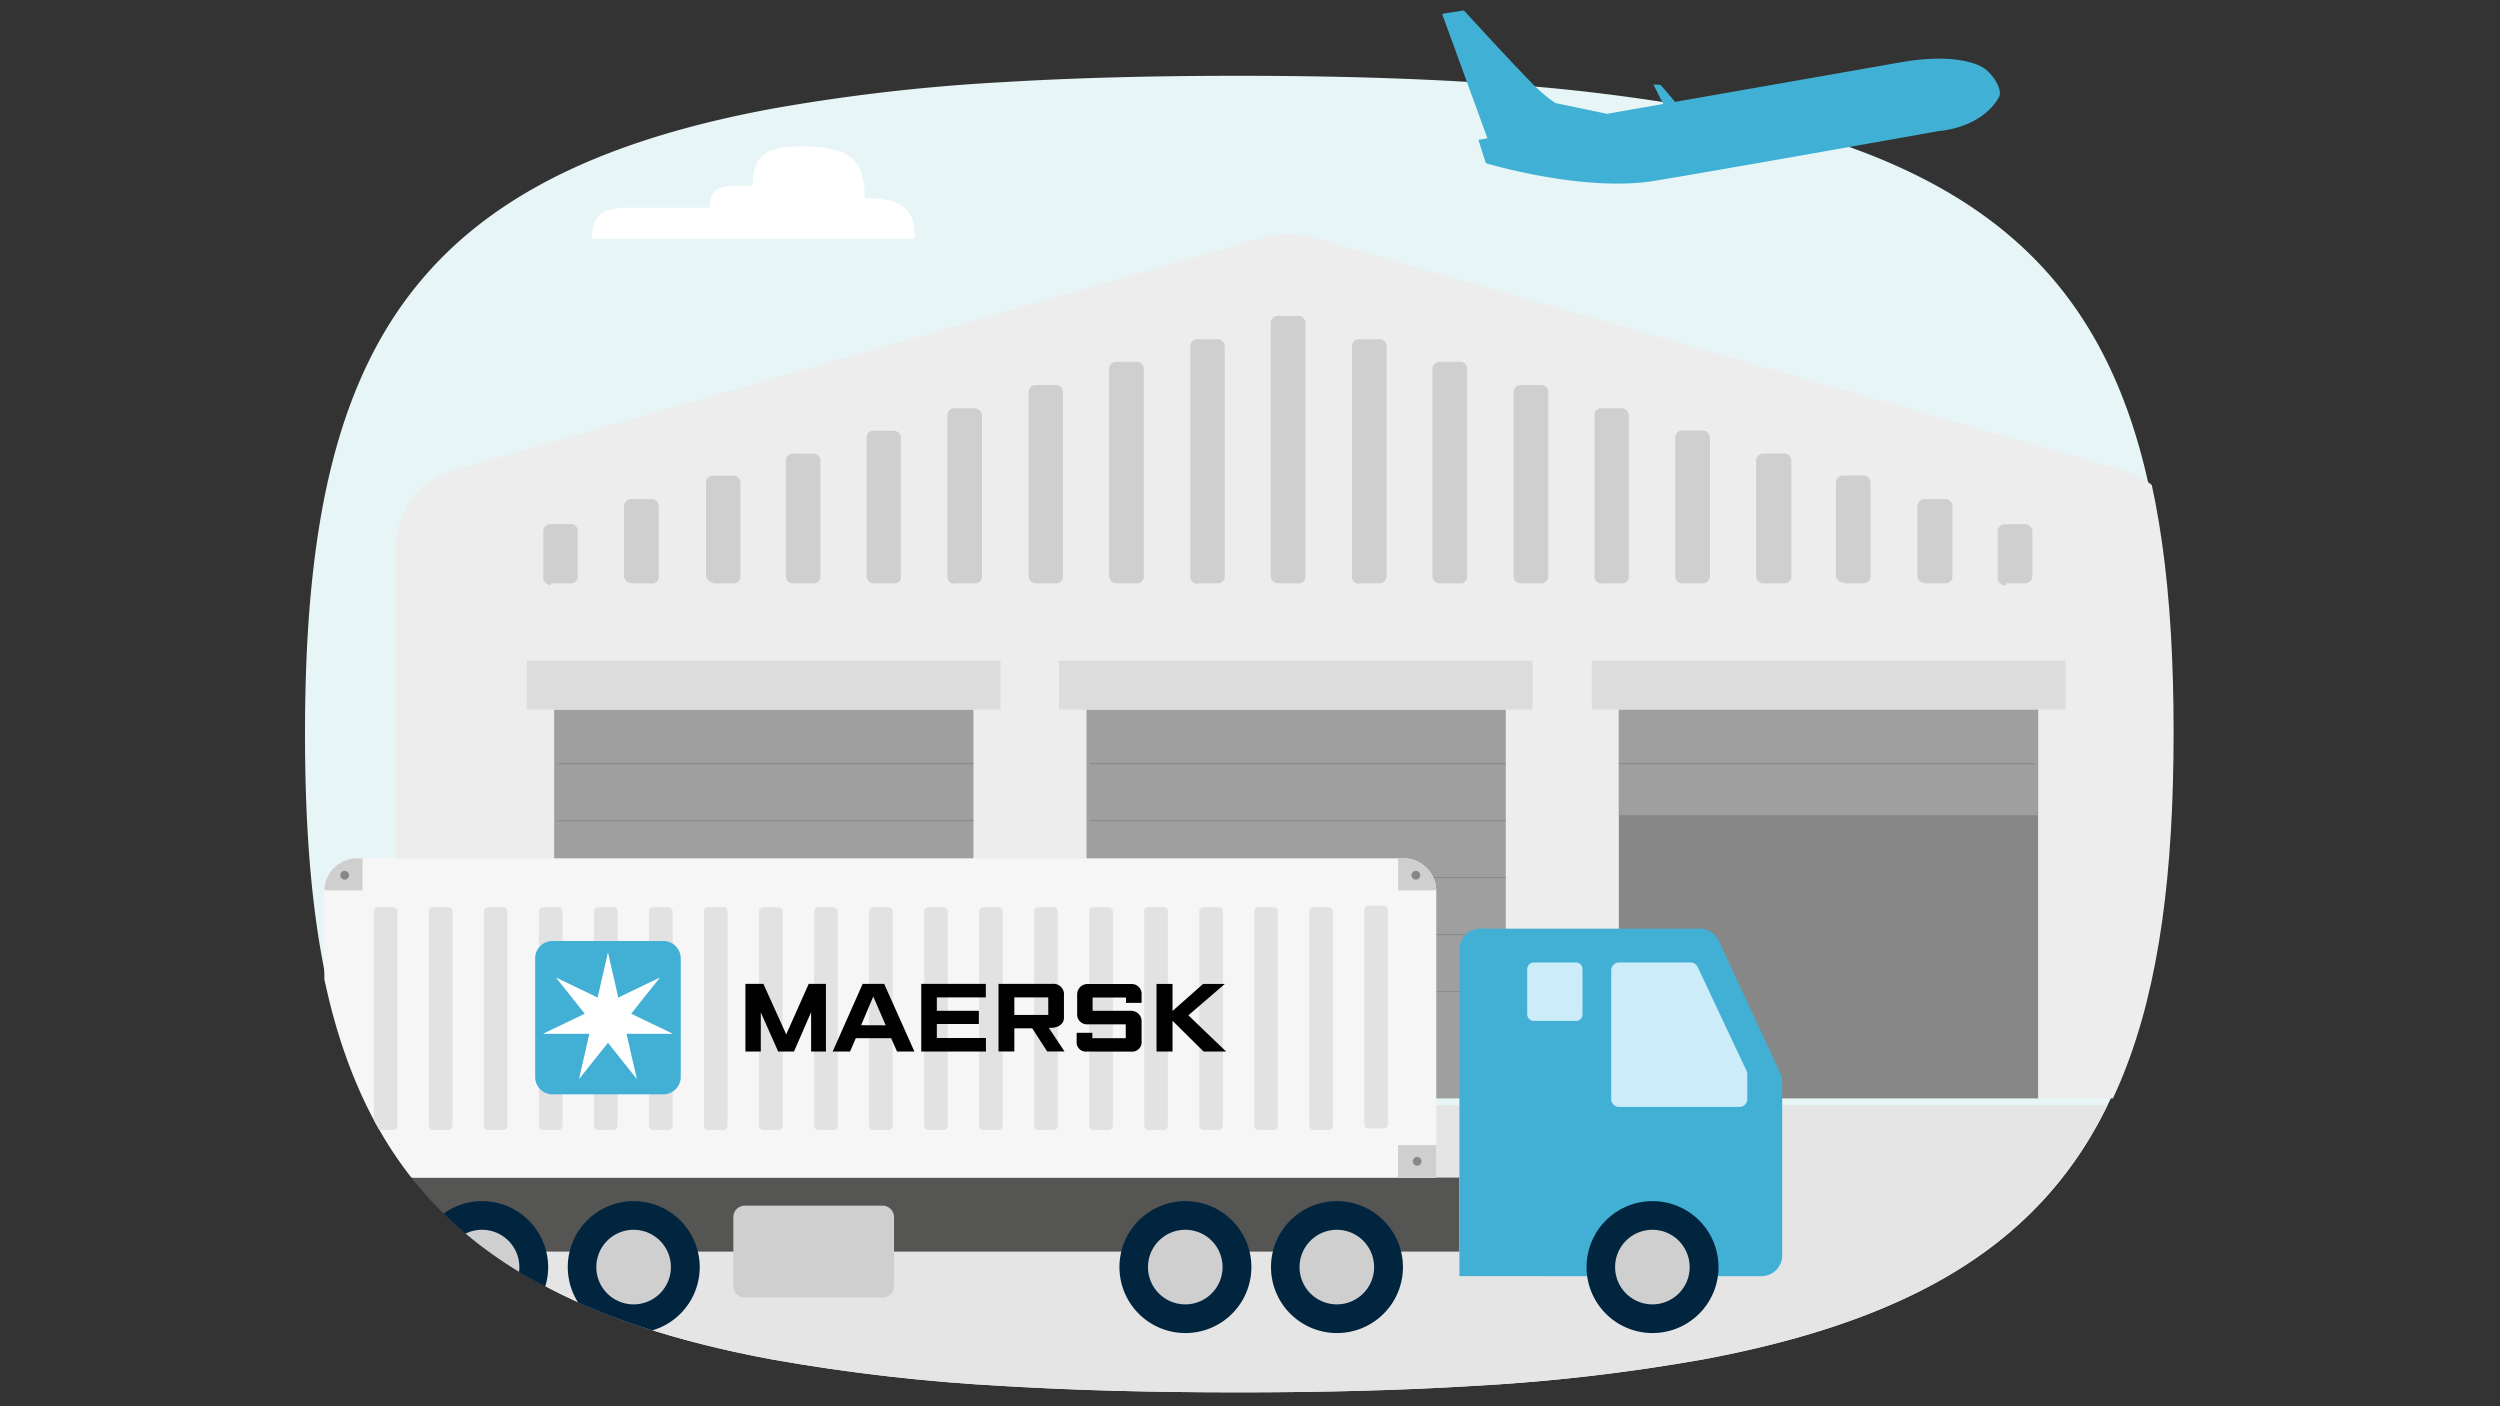 <svg id="Layer_1" data-name="Layer 1" xmlns="http://www.w3.org/2000/svg" xmlns:xlink="http://www.w3.org/1999/xlink" viewBox="0 0 720 405"><rect x="0" y="0" width="720" height="405" fill="#333333" stroke="none"/><defs><style>.cls-1,.cls-12{fill:none;}.cls-2{clip-path:url(#clip-path);}.cls-3{fill:#e7f5f6;}.cls-4{clip-path:url(#clip-path-2);}.cls-5{fill:#e5e5e5;}.cls-6{fill:#fff;}.cls-7{fill:#ededed;}.cls-8{fill:#878787;}.cls-9{fill:#9f9f9f;}.cls-10{fill:#dcdcdc;}.cls-11{fill:#cfcfcf;}.cls-12{stroke:#878787;stroke-miterlimit:10;stroke-width:0.26px;}.cls-13{fill:#c2e6e2;}.cls-14{fill:#555554;}.cls-15{fill:#42b0d5;}.cls-16{fill:#ccecfa;}.cls-17{fill:#01253e;}.cls-18{fill:#f6f6f6;}.cls-19{fill:#e2e2e2;}.cls-20{fill:#010101;}.cls-21{fill:#41b0d5;}</style><clipPath id="clip-path"><path class="cls-1" d="M289.26,22.66a552.08,552.08,0,0,0-67.35,7.72c-27.28,5.08-49.46,12.37-67.34,22.24C103.14,81,87.22,130.75,87.22,210.93s15.92,129.93,67.35,158.31c17.88,9.86,40.06,17.15,67.34,22.23a552.08,552.08,0,0,0,67.35,7.72c20.45,1.23,42.85,1.81,67.35,1.81s46.88-.58,67.35-1.82a547.88,547.88,0,0,0,67.34-7.77c27.28-5.11,49.46-12.44,67.35-22.34C609.92,340.66,626,291,626,210.93S609.92,81.19,558.65,52.79c-14.44-8.24-39.48-16.95-67.35-22.35A549.82,549.82,0,0,0,424,22.67c-20.47-1.24-42.86-1.82-67.35-1.82s-46.9.58-67.35,1.81"/></clipPath><clipPath id="clip-path-2"><path class="cls-1" d="M289.37,23.63a551,551,0,0,0-67.18,7.7C195,36.4,172.85,43.67,155,53.52c-51.3,28.3-67.18,77.92-67.18,157.89S103.72,341,155,369.32c17.83,9.84,40,17.11,67.17,22.17a549.07,549.07,0,0,0,67.18,7.7c20.4,1.23,42.74,1.81,67.17,1.81s46.76-.58,67.17-1.82a547.2,547.2,0,0,0,67.18-7.74c27.2-5.1,49.33-12.41,67.17-22.29,51.14-28.34,67.18-77.91,67.18-157.74S609.2,82,558.06,53.69c-14.4-8.23-39.38-16.92-67.17-22.3a547.2,547.2,0,0,0-67.18-7.74c-20.41-1.24-42.74-1.82-67.17-1.82s-46.77.58-67.17,1.8"/></clipPath></defs><g class="cls-2"><path class="cls-3" d="M356.54,21.83c24.43,0,46.76.58,67.17,1.82a547.2,547.2,0,0,1,67.18,7.74c27.2,5.1,49.33,12.41,67.17,22.3C609.2,82,625.24,131.6,625.24,211.41s-16,129.4-67.18,157.74c-17.84,9.88-40,17.18-67.17,22.29a547.2,547.2,0,0,1-67.18,7.74C403.3,400.42,381,401,356.54,401s-46.77-.58-67.17-1.81a549.07,549.07,0,0,1-67.18-7.7C195,386.43,172.85,379.16,155,369.32,103.72,341,87.84,291.4,87.84,211.41S103.72,81.82,155,53.52c17.83-9.85,40-17.12,67.17-22.18a549.09,549.09,0,0,1,67.18-7.71c20.4-1.22,42.74-1.8,67.17-1.8"/><g class="cls-4"><rect class="cls-5" x="81.07" y="318.31" width="566.59" height="87.94"/></g><path class="cls-6" d="M249.06,57.09c11.5,0,14.38,3.36,14.38,11.72H170.53c0-6.4,2.2-9,11-9H204.4c0-4.5,1.55-6.3,7.74-6.3h4.68c0-8.11,2.78-11.36,13.93-11.36,14.64,0,18.31,4.27,18.31,14.91"/><g id="Layer_2" data-name="Layer 2"><g id="Layer_1-2" data-name="Layer 1-2"><g id="market"><path class="cls-7" d="M114.09,316.34V156.5a22.5,22.5,0,0,1,17.37-21.28L363.21,68.6a27.79,27.79,0,0,1,15.55,0l231.93,66.62a22.67,22.67,0,0,1,17.37,21.28V316.34Z"/><rect class="cls-8" x="466.23" y="204.37" width="120.74" height="111.97"/><rect class="cls-9" x="466.23" y="204.37" width="120.74" height="30.4"/><rect class="cls-10" x="458.42" y="190.29" width="136.46" height="14.07"/><rect class="cls-9" x="312.92" y="204.37" width="120.74" height="111.97"/><rect class="cls-10" x="305.01" y="190.29" width="136.38" height="14.07"/><rect class="cls-9" x="159.6" y="204.37" width="120.74" height="111.97"/><rect class="cls-10" x="151.7" y="190.29" width="136.46" height="14.07"/><path class="cls-11" d="M577.86,168h5.29a2.1,2.1,0,0,0,2.18-1.91v-13.2a2.1,2.1,0,0,0-2.18-1.92H577.6a2.09,2.09,0,0,0-2.26,1.9v13.74a2.17,2.17,0,0,0,2.26,2"/><path class="cls-11" d="M554.58,168h5.47a2,2,0,0,0,2.25-1.7V145.65a2.09,2.09,0,0,0-2.17-1.92h-5.56a2.18,2.18,0,0,0-2.35,1.92h0V166a2.17,2.17,0,0,0,2.35,1.91h0"/><path class="cls-11" d="M531,168h5.56a2.09,2.09,0,0,0,2.17-1.91V139.13a2.09,2.09,0,0,0-1.91-2.17H531a2.09,2.09,0,0,0-2.26,1.9h0V165.8a2.08,2.08,0,0,0,2.24,1.91h0"/><path class="cls-11" d="M508,168h5.64a2,2,0,0,0,2.26-1.7V132.53a2.08,2.08,0,0,0-2.24-1.91H508.1a2.16,2.16,0,0,0-2.34,1.91h0v33.53A2.16,2.16,0,0,0,508.1,168h0"/><path class="cls-11" d="M484.74,168h5.47a2.09,2.09,0,0,0,2.26-1.9h0V125.93a2.08,2.08,0,0,0-2.25-1.91h-5.48a2,2,0,0,0-2.26,1.7v40.34a2,2,0,0,0,2,2h.09"/><path class="cls-11" d="M461.54,168h5.39a1.91,1.91,0,0,0,2.16-1.63s0-.07,0-.11V119.59a2.09,2.09,0,0,0-2.17-2h-5.39a2,2,0,0,0-2.31,1.62,1.36,1.36,0,0,0,0,.29h0v46.65a2,2,0,0,0,2.05,1.94l.29,0h0"/><path class="cls-11" d="M438.18,168h5.47a2.09,2.09,0,0,0,2.26-1.9h0V112.81a2.09,2.09,0,0,0-2.25-1.91h-5.48a2.09,2.09,0,0,0-2.26,1.82h0V166a2,2,0,0,0,2,2H438"/><path class="cls-11" d="M414.81,168h5.56a1.91,1.91,0,0,0,2.16-1.63s0-.07,0-.11V106.12a1.92,1.92,0,0,0-1.9-1.92h-5.83a2.09,2.09,0,0,0-2.26,1.9h0v59.94A2.09,2.09,0,0,0,414.8,168h0"/><path class="cls-11" d="M391.53,168h5.56a2.09,2.09,0,0,0,2.26-1.9h0V99.61a2.08,2.08,0,0,0-2.25-1.91h-5.57a2,2,0,0,0-2.17,1.73v66.8a2,2,0,0,0,2.08,1.91h0"/><path class="cls-11" d="M368.25,168h5.56a1.91,1.91,0,0,0,2.16-1.63.37.37,0,0,0,0-.11V93a2,2,0,0,0-2-2h-5.74a2.08,2.08,0,0,0-2.25,1.9s0,.06,0,.1h0v73.05a2.09,2.09,0,0,0,2.25,1.91h0"/><path class="cls-11" d="M345,168h5.47a2,2,0,0,0,2.26-1.7V99.61a2.08,2.08,0,0,0-2.17-1.91H345a2,2,0,0,0-2.17,1.73v66.8a2,2,0,0,0,2.08,1.91h0"/><path class="cls-11" d="M321.69,168h5.56a1.91,1.91,0,0,0,2.16-1.63.37.37,0,0,0,0-.11V106.12a1.91,1.91,0,0,0-1.9-1.92h-5.83a2.09,2.09,0,0,0-2.26,1.9h0v59.94a2.09,2.09,0,0,0,2.25,1.91h0"/><path class="cls-11" d="M298.41,168h5.47a2,2,0,0,0,2.26-1.7V112.81A2.08,2.08,0,0,0,304,110.9h-5.56a2,2,0,0,0-2.17,1.81h0V166a2,2,0,0,0,2,2h.09"/><path class="cls-11" d="M275,168h5.56a2,2,0,0,0,2.25-1.7V119.59a2.18,2.18,0,0,0-2.26-2H275a2,2,0,0,0-2.17,1.82v.18h0v46.64a2.08,2.08,0,0,0,2.17,1.91"/><path class="cls-11" d="M251.85,168h5.48a1.82,1.82,0,0,0,2.13-1.44c0-.1,0-.2,0-.3v-40.3a2.09,2.09,0,0,0-2.17-1.91h-5.56a1.9,1.9,0,0,0-2.16,1.62s0,.08,0,.11v40.31a2.18,2.18,0,0,0,2.18,2h0"/><path class="cls-11" d="M228.57,168h5.48a1.92,1.92,0,0,0,2.23-1.53,1.49,1.49,0,0,0,0-.21v-33.7a2,2,0,0,0-2.08-1.91h-5.65a2.08,2.08,0,0,0-2.25,1.89v33.55a2.09,2.09,0,0,0,2.25,1.91h0"/><path class="cls-11" d="M205.29,168H211a1.92,1.92,0,0,0,2.23-1.53,1.49,1.49,0,0,0,0-.21v-27.1a2,2,0,0,0-1.81-2.17h-5.83a2.09,2.09,0,0,0-2.26,1.82h0v26.93a2.18,2.18,0,0,0,2.09,2h0"/><path class="cls-11" d="M181.93,168h5.56a1.92,1.92,0,0,0,2.23-1.53,1.49,1.49,0,0,0,0-.21V145.65a2,2,0,0,0-2.08-1.92h-5.73a2.1,2.1,0,0,0-2.18,1.92V166a2.1,2.1,0,0,0,2.18,1.91"/><path class="cls-11" d="M158.73,168h5.48a1.91,1.91,0,0,0,2.16-1.63.45.45,0,0,1,0-.11V152.86a1.91,1.91,0,0,0-1.91-1.92h-5.74a2.08,2.08,0,0,0-2.25,1.83h0v13.72a2.17,2.17,0,0,0,2.17,2h0"/><line class="cls-12" x1="586.02" y1="219.92" x2="466.23" y2="219.92"/><line class="cls-12" x1="433.66" y1="219.92" x2="313.87" y2="219.92"/><line class="cls-12" x1="433.66" y1="236.33" x2="313.87" y2="236.33"/><line class="cls-12" x1="433.66" y1="252.75" x2="313.87" y2="252.75"/><line class="cls-12" x1="433.66" y1="269.17" x2="313.87" y2="269.17"/><line class="cls-12" x1="433.66" y1="285.59" x2="313.87" y2="285.59"/><line class="cls-12" x1="280.34" y1="219.92" x2="160.56" y2="219.92"/><line class="cls-12" x1="280.34" y1="236.33" x2="160.56" y2="236.33"/><line class="cls-12" x1="280.34" y1="252.75" x2="160.56" y2="252.75"/><line class="cls-12" x1="280.34" y1="269.17" x2="160.56" y2="269.17"/><line class="cls-12" x1="280.34" y1="285.59" x2="160.56" y2="285.59"/></g></g></g><path class="cls-13" d="M173.67,327.63H298a19.8,19.8,0,0,0,19.77-19.84h0V274.93A19.8,19.8,0,0,0,298,255.11H173.67a19.8,19.8,0,0,0-19.77,19.82v32.86a19.8,19.8,0,0,0,19.77,19.84h0"/><rect class="cls-14" x="93.41" y="339.14" width="326.88" height="21.33"/><path class="cls-15" d="M507.27,367.55a6,6,0,0,0,6-6V311.61a6,6,0,0,0-.56-2.54L495,270.94a6,6,0,0,0-5.46-3.48H426.31a6,6,0,0,0-6,6v94.07Z"/><path class="cls-16" d="M441.76,277.19h12.1a1.91,1.91,0,0,1,1.91,1.92v13a1.91,1.91,0,0,1-1.91,1.92h-12.1a1.92,1.92,0,0,1-1.92-1.91v-13a1.92,1.92,0,0,1,1.92-1.92"/><path class="cls-17" d="M157.87,364.92a19,19,0,1,1-19-19h0a19.06,19.06,0,0,1,19,19"/><path class="cls-11" d="M149.57,364.92a10.74,10.74,0,1,1-10.74-10.74,10.74,10.74,0,0,1,10.74,10.74h0"/><path class="cls-17" d="M201.52,364.92a19,19,0,1,1-19-19h0a19.06,19.06,0,0,1,19,19"/><path class="cls-11" d="M193.22,364.92a10.74,10.74,0,1,1-10.74-10.74,10.74,10.74,0,0,1,10.74,10.74h0"/><path class="cls-17" d="M360.4,364.92a19,19,0,1,1-19-19h0a19,19,0,0,1,19,19"/><path class="cls-11" d="M352.1,364.92a10.74,10.74,0,1,1-10.73-10.74h0a10.72,10.72,0,0,1,10.73,10.73h0"/><path class="cls-17" d="M404.05,364.92a19,19,0,1,1-19-19h0a19.05,19.05,0,0,1,19,19"/><path class="cls-11" d="M395.75,364.92A10.74,10.74,0,1,1,385,354.18h0a10.73,10.73,0,0,1,10.74,10.73h0"/><path class="cls-17" d="M494.93,364.92a19,19,0,1,1-19-19h0a19,19,0,0,1,19,19"/><path class="cls-11" d="M486.63,364.92a10.74,10.74,0,1,1-10.74-10.74h0a10.73,10.73,0,0,1,10.73,10.73h0"/><path class="cls-11" d="M214.51,347.23h39.66a3.32,3.32,0,0,1,3.31,3.32v19.82a3.32,3.32,0,0,1-3.31,3.32H214.51a3.32,3.32,0,0,1-3.31-3.32V350.55a3.32,3.32,0,0,1,3.31-3.32"/><path class="cls-16" d="M501,318.8H466.3a2.28,2.28,0,0,1-2.28-2.28V279.46a2.28,2.28,0,0,1,2.28-2.27h20.57a2.28,2.28,0,0,1,2.06,1.3L503,308.4a2.23,2.23,0,0,1,.22,1v7.14A2.28,2.28,0,0,1,501,318.8"/><path class="cls-18" d="M413.64,256.67v82.47H93.41V256.67a2.35,2.35,0,0,1,0-.26,9.46,9.46,0,0,1,9.47-9.21H404.17a9.45,9.45,0,0,1,9.46,9.21,2.35,2.35,0,0,1,0,.26"/><rect class="cls-11" x="93.41" y="329.79" width="10.99" height="9.35"/><path class="cls-8" d="M98.91,333.2h0a1.26,1.26,0,1,1-1.27,1.26,1.26,1.26,0,0,1,1.27-1.26"/><path class="cls-11" d="M104.4,247.2v9.21h-11a9.46,9.46,0,0,1,9.47-9.21Z"/><path class="cls-8" d="M99.3,250.81h0A1.26,1.26,0,1,1,98,252.07a1.26,1.26,0,0,1,1.26-1.26"/><rect class="cls-11" x="402.65" y="329.79" width="10.99" height="9.35"/><path class="cls-8" d="M408.15,333.2h0a1.26,1.26,0,1,1-1.27,1.26,1.26,1.26,0,0,1,1.27-1.26"/><path class="cls-11" d="M402.66,247.2v9.21h11a9.45,9.45,0,0,0-9.46-9.21Z"/><path class="cls-8" d="M407.76,253.33h0a1.26,1.26,0,1,1,1.27-1.26,1.25,1.25,0,0,1-1.27,1.26"/><path class="cls-19" d="M108.92,261.27h4.29a1.26,1.26,0,0,1,1.26,1.25v61.67a1.26,1.26,0,0,1-1.26,1.25h-4.29a1.25,1.25,0,0,1-1.25-1.25V262.52a1.25,1.25,0,0,1,1.25-1.25"/><path class="cls-19" d="M124.77,261.27h4.29a1.26,1.26,0,0,1,1.26,1.25v61.67a1.26,1.26,0,0,1-1.26,1.25h-4.29a1.25,1.25,0,0,1-1.25-1.25V262.52a1.25,1.25,0,0,1,1.25-1.25"/><path class="cls-19" d="M140.62,261.27h4.29a1.25,1.25,0,0,1,1.25,1.25v61.67a1.25,1.25,0,0,1-1.25,1.25h-4.29a1.26,1.26,0,0,1-1.26-1.25V262.52a1.26,1.26,0,0,1,1.26-1.25"/><path class="cls-19" d="M156.47,261.27h4.29a1.25,1.25,0,0,1,1.25,1.25v61.67a1.25,1.25,0,0,1-1.25,1.25h-4.29a1.25,1.25,0,0,1-1.26-1.25V262.52a1.25,1.25,0,0,1,1.26-1.25"/><path class="cls-19" d="M172.31,261.27h4.29a1.25,1.25,0,0,1,1.26,1.25v61.67a1.25,1.25,0,0,1-1.26,1.25h-4.29a1.25,1.25,0,0,1-1.25-1.25V262.52a1.25,1.25,0,0,1,1.25-1.25"/><path class="cls-19" d="M188.16,261.27h4.29a1.26,1.26,0,0,1,1.26,1.25v61.67a1.26,1.26,0,0,1-1.26,1.25h-4.29a1.25,1.25,0,0,1-1.25-1.25V262.52a1.25,1.25,0,0,1,1.25-1.25"/><path class="cls-19" d="M204,261.27h4.29a1.25,1.25,0,0,1,1.25,1.25v61.67a1.25,1.25,0,0,1-1.25,1.25H204a1.26,1.26,0,0,1-1.26-1.25V262.52a1.26,1.26,0,0,1,1.26-1.25"/><path class="cls-19" d="M219.86,261.27h4.29a1.25,1.25,0,0,1,1.25,1.25v61.67a1.25,1.25,0,0,1-1.25,1.25h-4.29a1.25,1.25,0,0,1-1.26-1.25V262.52a1.25,1.25,0,0,1,1.26-1.25"/><path class="cls-19" d="M235.71,261.27H240a1.25,1.25,0,0,1,1.26,1.25v61.67a1.25,1.25,0,0,1-1.26,1.25h-4.28a1.25,1.25,0,0,1-1.26-1.25V262.52a1.25,1.25,0,0,1,1.26-1.25"/><path class="cls-19" d="M251.55,261.27h4.29a1.26,1.26,0,0,1,1.26,1.25v61.67a1.26,1.26,0,0,1-1.26,1.25h-4.29a1.25,1.25,0,0,1-1.25-1.25V262.52a1.25,1.25,0,0,1,1.25-1.25"/><path class="cls-19" d="M267.4,261.27h4.29a1.25,1.25,0,0,1,1.25,1.25v61.67a1.25,1.25,0,0,1-1.25,1.25H267.4a1.26,1.26,0,0,1-1.26-1.25V262.52a1.26,1.26,0,0,1,1.26-1.25"/><path class="cls-19" d="M283.25,261.27h4.29a1.25,1.25,0,0,1,1.25,1.25v61.67a1.25,1.25,0,0,1-1.25,1.25h-4.29a1.26,1.26,0,0,1-1.26-1.25V262.52a1.26,1.26,0,0,1,1.26-1.25"/><path class="cls-19" d="M299.1,261.27h4.28a1.25,1.25,0,0,1,1.26,1.25v61.67a1.25,1.25,0,0,1-1.26,1.25H299.1a1.25,1.25,0,0,1-1.26-1.25V262.52a1.25,1.25,0,0,1,1.26-1.25"/><path class="cls-19" d="M314.94,261.27h4.29a1.25,1.25,0,0,1,1.26,1.25v61.67a1.25,1.25,0,0,1-1.26,1.25h-4.29a1.25,1.25,0,0,1-1.25-1.25V262.52a1.25,1.25,0,0,1,1.25-1.25"/><path class="cls-19" d="M330.79,261.27h4.29a1.26,1.26,0,0,1,1.26,1.25v61.67a1.26,1.26,0,0,1-1.26,1.25h-4.29a1.25,1.25,0,0,1-1.25-1.25V262.52a1.25,1.25,0,0,1,1.25-1.25"/><path class="cls-19" d="M346.64,261.27h4.29a1.25,1.25,0,0,1,1.25,1.25v61.67a1.25,1.25,0,0,1-1.25,1.25h-4.29a1.26,1.26,0,0,1-1.26-1.25V262.52a1.26,1.26,0,0,1,1.26-1.25"/><path class="cls-19" d="M362.49,261.27h4.29a1.25,1.25,0,0,1,1.25,1.25v61.67a1.25,1.25,0,0,1-1.25,1.25h-4.29a1.25,1.25,0,0,1-1.26-1.25V262.52a1.25,1.25,0,0,1,1.26-1.25"/><path class="cls-19" d="M378.33,261.27h4.29a1.25,1.25,0,0,1,1.26,1.25v61.67a1.25,1.25,0,0,1-1.26,1.25h-4.29a1.25,1.25,0,0,1-1.25-1.25V262.52a1.25,1.25,0,0,1,1.25-1.25"/><path class="cls-19" d="M394.18,260.83h4.29a1.26,1.26,0,0,1,1.26,1.25v61.67a1.26,1.26,0,0,1-1.26,1.25h-4.29a1.25,1.25,0,0,1-1.25-1.25V262.08a1.25,1.25,0,0,1,1.25-1.25"/><polygon class="cls-20" points="214.68 302.84 214.68 283.36 219.86 283.36 226.43 297.91 232.91 283.36 237.87 283.36 237.87 302.84 233.6 302.84 233.6 291.51 228.67 302.84 224.11 302.84 219.11 291.56 219.11 302.84 214.68 302.84"/><path class="cls-20" d="M244.81,302.84h-5l8.64-19.49h6.19l8.71,19.49h-5L256.64,299H246.47Zm10.27-7.55L251.5,287l-3.5,8.26Z"/><polygon class="cls-20" points="265.32 302.84 265.32 283.36 283.92 283.36 283.92 287.25 269.81 287.25 269.81 291.12 281.91 291.12 281.91 294.92 269.81 294.92 269.81 298.94 283.95 298.94 283.95 302.84 265.32 302.84"/><path class="cls-20" d="M287.57,302.83V283.35h15.57a3,3,0,0,1,3.28,3.27v6.55c0,1.5-1.33,2.86-3.91,2.86h-.45l4.53,6.8h-5l-4.3-6.66h-5.16v6.66Zm4.56-10.53h9.77v-5.05h-9.77Z"/><path class="cls-20" d="M314.62,302.85h-1.54a2.68,2.68,0,0,1-3-2.31,3.39,3.39,0,0,1,0-.55v-2.54h4.52V299h9.62v-4h-11a2.82,2.82,0,0,1-3-2.62,1.27,1.27,0,0,1,0-.2v-5.79a3,3,0,0,1,2.94-3h12.73a2.85,2.85,0,0,1,2.89,2.83,2.62,2.62,0,0,1,0,.28v2.32h-4.49v-1.54h-9.62v3.84h11a3,3,0,0,1,3.11,2.85,1.4,1.4,0,0,1,0,.29v5.56a2.76,2.76,0,0,1-2.43,3.05,2.91,2.91,0,0,1-.59,0Z"/><polygon class="cls-20" points="333.08 302.85 333.08 283.37 337.69 283.37 337.69 291.16 346.49 283.37 352.75 283.37 342.25 292.41 353.13 302.85 346.64 302.85 337.69 293.98 337.69 302.85 333.08 302.85"/><path class="cls-15" d="M196.05,310.17a5,5,0,0,1-5.05,5H159.18a5,5,0,0,1-5.05-5V276a5,5,0,0,1,5.05-5H191a5,5,0,0,1,5.05,5Z"/><polygon class="cls-6" points="181.77 291.95 190.04 281.57 190.01 281.54 178.06 287.3 175.11 274.36 175.07 274.36 172.12 287.3 160.16 281.54 160.14 281.57 168.41 291.95 156.45 297.7 156.47 297.74 169.73 297.74 166.78 310.68 166.82 310.7 175.09 300.32 183.36 310.7 183.4 310.67 180.44 297.74 193.71 297.74 193.72 297.7 181.77 291.95"/></g><path class="cls-21" d="M421.59,3s12.68,13.87,19.65,21A40.85,40.85,0,0,0,448,29.68l14.83,3.1L548,17.84c14.38-2.42,21.34.39,23.49,1.85s5.27,5.82,4.29,8.15c-5.1,9.21-17.33,9.89-17.33,9.89s-61.55,11-82,14.36S427.93,47,427.93,47l-2.14-6.7,2.59-.48L415.33,4Z"/><path class="cls-21" d="M478.22,24.44s4.47,5.14,6.43,7.57,3.22,2.52,3.22,2.52,16.88,1.36,23.49,1.45,6.52,2.53,6.52,2.53L497.69,42l-6.34-4.08s-6.52-1.64-7.86-1.94a3.67,3.67,0,0,1-2.05-1.26l-5.27-10.38Z"/><path class="cls-21" d="M508.86,38.6a17.08,17.08,0,0,1,12.68-3.1s1.7,6.79,1.08,7.08c-7.77,3.59-12.87,2.23-12.87,2.23l-.89-6.21"/><path class="cls-21" d="M449,39.19c-1.25,3.29-10.72,1.84-10.72,1.94L432,38.41l3.13-.58L449,39.19"/></svg>
